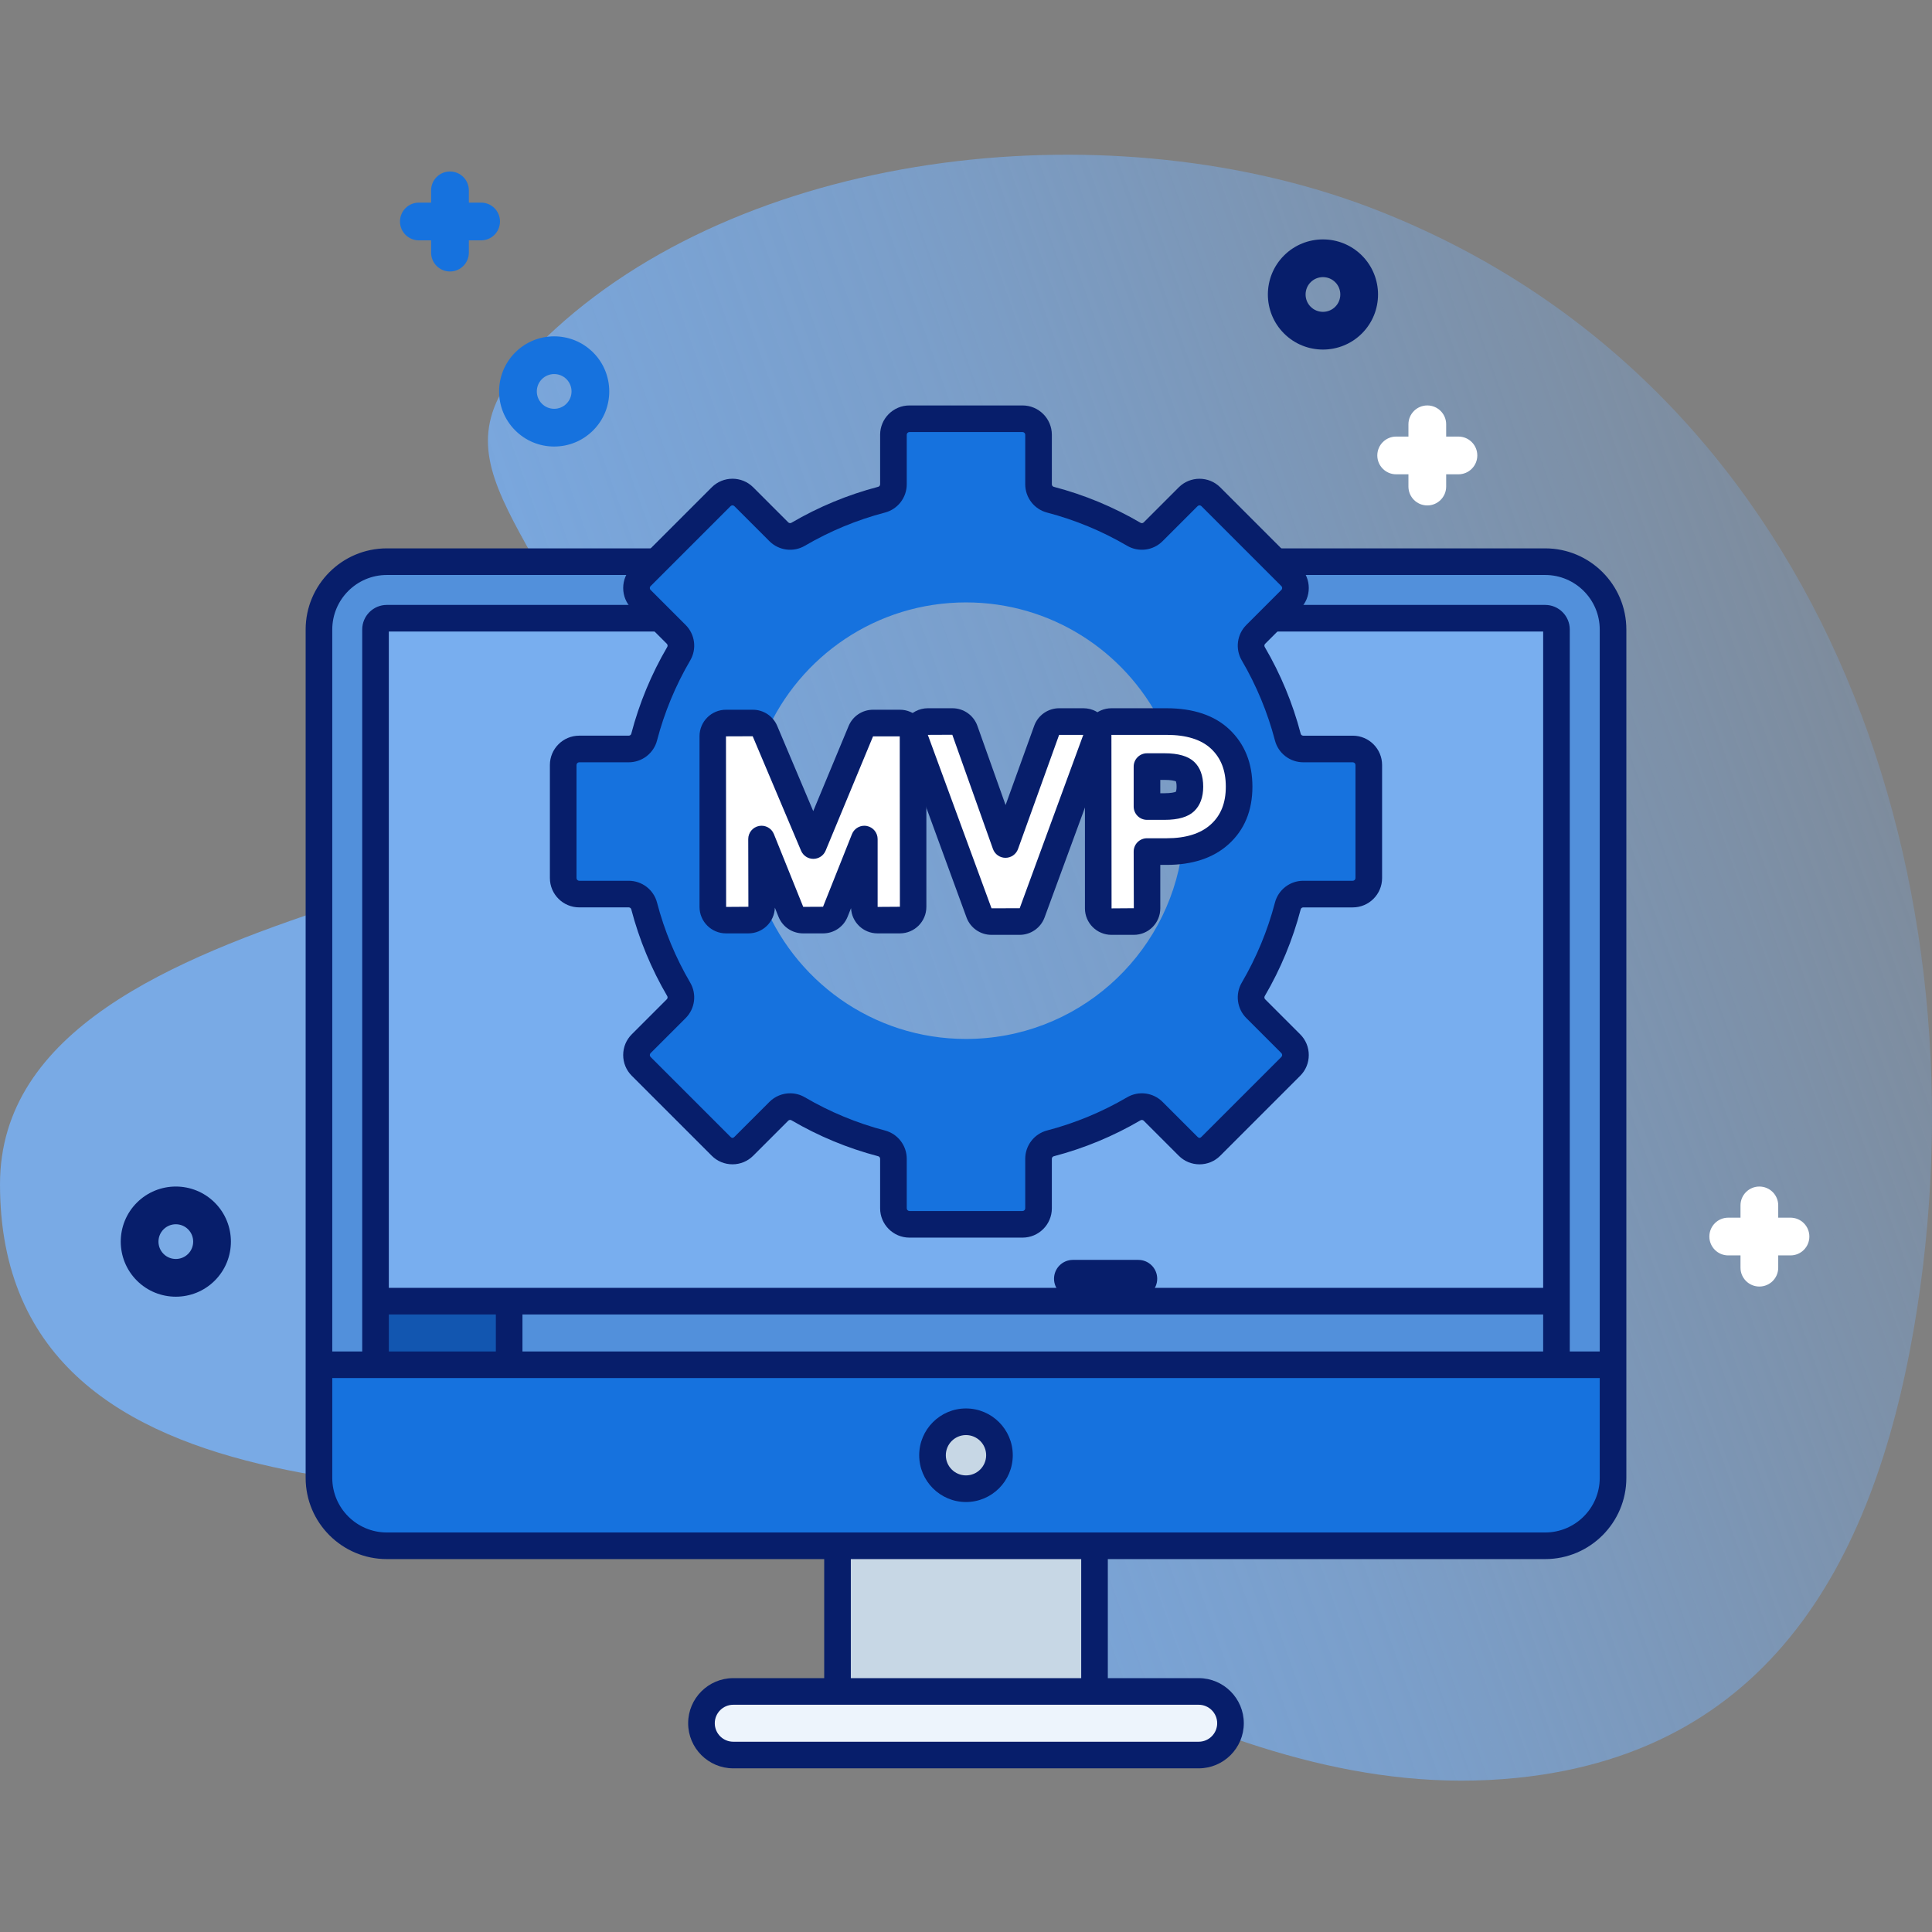 <?xml version="1.0" encoding="UTF-8"?>
<svg xmlns="http://www.w3.org/2000/svg" width="512" height="512" viewBox="0 0 512 512" fill="none">
  <rect x="0" y="0" width="512" height="512" fill="#808080" stroke="none"/>
  <path d="M364.823 55.661C295.725 28.626 200.039 38.897 147.161 87.171C109.825 121.256 138.722 130.971 164.177 193.341C182.6 238.481 0 232.268 0 313.836C0 408.135 132.251 390.26 181.329 401.054C256.365 417.558 321.825 479.296 401.997 471.157C471.792 464.071 498.4 409.302 508.106 346.515C526.188 229.539 481.777 101.421 364.823 55.661Z" fill="url(#paint0_linear_342_283)"></path>
  <path d="M409.484 148.842H338.082L342.071 152.83C343.727 154.488 343.727 157.174 342.071 158.831L332.789 168.113C331.43 169.471 331.151 171.574 332.121 173.231C336.125 180.07 339.234 187.492 341.288 195.345C341.773 197.2 343.46 198.487 345.379 198.487H358.497C360.841 198.487 362.741 200.386 362.741 202.73V232.696C362.741 235.04 360.841 236.94 358.497 236.94H345.379C343.46 236.94 341.775 238.227 341.288 240.082C339.234 247.935 336.125 255.357 332.121 262.194C331.151 263.852 331.432 265.956 332.789 267.314L342.071 276.595C343.727 278.251 343.727 280.939 342.071 282.597L320.881 303.786C319.225 305.443 316.537 305.443 314.881 303.786L305.6 294.506C304.242 293.148 302.139 292.868 300.482 293.837C293.643 297.842 286.221 300.95 278.369 303.003C276.514 303.489 275.226 305.176 275.226 307.095V320.211C275.226 322.555 273.325 324.455 270.982 324.455H241.015C238.672 324.455 236.772 322.555 236.772 320.211V307.095C236.772 305.176 235.485 303.489 233.628 303.003C225.775 300.949 218.353 297.842 211.516 293.837C209.858 292.866 207.755 293.147 206.397 294.506L197.117 303.786C195.46 305.443 192.773 305.443 191.116 303.786L169.927 282.597C168.269 280.939 168.269 278.251 169.927 276.595L179.207 267.314C180.566 265.956 180.845 263.852 179.875 262.194C175.871 255.357 172.763 247.935 170.708 240.082C170.223 238.227 168.536 236.94 166.617 236.94H153.499C151.155 236.94 149.255 235.04 149.255 232.696V202.73C149.255 200.386 151.155 198.487 153.499 198.487H166.617C168.536 198.487 170.222 197.2 170.708 195.345C172.763 187.492 175.871 180.07 179.875 173.231C180.845 171.574 180.565 169.471 179.207 168.113L169.927 158.831C168.269 157.174 168.269 154.487 169.927 152.83L173.915 148.842H102.51C92.617 148.842 84.525 156.935 84.525 166.828V391.653C84.525 401.546 92.619 409.64 102.51 409.64H409.484C419.376 409.64 427.47 401.546 427.47 391.653V166.828C427.47 156.936 419.376 148.842 409.484 148.842Z" fill="#5290DB"></path>
  <path d="M409.49 163.828H337.077L332.795 168.11C331.437 169.468 331.157 171.57 332.128 173.228C336.132 180.067 339.24 187.489 341.294 195.342C341.78 197.197 343.467 198.484 345.386 198.484H358.504C360.848 198.484 362.748 200.383 362.748 202.726V232.693C362.748 235.037 360.848 236.937 358.504 236.937H345.386C343.467 236.937 341.781 238.224 341.294 240.079C339.24 247.932 336.132 255.354 332.128 262.191C331.157 263.849 331.438 265.953 332.795 267.311L342.078 276.592C343.734 278.248 343.734 280.936 342.078 282.594L320.888 303.783C319.231 305.44 316.544 305.44 314.887 303.783L305.607 294.503C304.248 293.146 302.146 292.865 300.488 293.834C293.65 297.84 286.227 300.948 278.376 303C276.52 303.486 275.232 305.173 275.232 307.092V320.209C275.232 322.552 273.332 324.453 270.988 324.453H241.022C238.678 324.453 236.778 322.552 236.778 320.209V307.092C236.778 305.173 235.491 303.486 233.635 303C225.782 300.946 218.359 297.84 211.522 293.834C209.864 292.863 207.761 293.144 206.404 294.503L197.123 303.783C195.467 305.44 192.779 305.44 191.123 303.783L169.933 282.594C168.275 280.936 168.275 278.248 169.933 276.592L179.213 267.311C180.572 265.953 180.851 263.849 179.881 262.191C175.877 255.354 172.769 247.932 170.714 240.079C170.229 238.224 168.542 236.937 166.623 236.937H153.503C151.16 236.937 149.26 235.037 149.26 232.693V202.726C149.26 200.383 151.16 198.484 153.503 198.484H166.622C168.54 198.484 170.226 197.197 170.713 195.342C172.767 187.489 175.875 180.067 179.879 173.228C180.85 171.57 180.569 169.468 179.212 168.11L174.93 163.828H102.515C100.866 163.828 99.517 165.176 99.517 166.826V361.675H412.486V166.824C412.488 165.176 411.138 163.828 409.49 163.828Z" fill="#78AEEF"></path>
  <path d="M99.519 344.833H412.488V361.681H99.519V344.833Z" fill="#5290DB"></path>
  <path d="M99.519 344.833H134.937V361.681H99.519V344.833Z" fill="#1256B0"></path>
  <path d="M358.493 198.486H345.375C343.456 198.486 341.77 197.199 341.283 195.344C339.229 187.491 336.121 180.069 332.117 173.23C331.146 171.573 331.427 169.47 332.784 168.112L342.066 158.83C343.723 157.173 343.723 154.486 342.066 152.829L320.877 131.64C319.22 129.983 316.532 129.983 314.876 131.64L305.595 140.922C304.237 142.28 302.135 142.56 300.477 141.589C293.638 137.586 286.216 134.477 278.365 132.423C276.509 131.937 275.221 130.251 275.221 128.333V115.213C275.221 112.87 273.321 110.971 270.977 110.971H241.011C238.667 110.971 236.767 112.871 236.767 115.213V128.331C236.767 130.25 235.48 131.936 233.623 132.421C225.771 134.475 218.348 137.585 211.511 141.588C209.853 142.558 207.751 142.279 206.392 140.92L197.112 131.638C195.455 129.982 192.768 129.982 191.111 131.638L169.92 152.829C168.263 154.487 168.263 157.173 169.92 158.83L179.201 168.112C180.56 169.47 180.839 171.573 179.868 173.23C175.864 180.069 172.756 187.491 170.702 195.344C170.217 197.199 168.529 198.486 166.61 198.486H153.495C151.152 198.486 149.251 200.385 149.251 202.729V232.695C149.251 235.039 151.152 236.939 153.495 236.939H166.613C168.532 236.939 170.218 238.226 170.705 240.081C172.759 247.934 175.867 255.356 179.871 262.193C180.842 263.851 180.561 265.955 179.204 267.313L169.923 276.594C168.265 278.25 168.265 280.938 169.923 282.596L191.113 303.785C192.771 305.442 195.457 305.442 197.113 303.785L206.394 294.505C207.752 293.148 209.855 292.867 211.512 293.836C218.349 297.841 225.773 300.95 233.625 303.002C235.48 303.488 236.768 305.175 236.768 307.094V320.211C236.768 322.554 238.669 324.454 241.012 324.454H270.979C273.322 324.454 275.223 322.554 275.223 320.211V307.094C275.223 305.175 276.509 303.488 278.366 303.002C286.219 300.948 293.641 297.841 300.478 293.836C302.136 292.865 304.24 293.146 305.597 294.505L314.878 303.785C316.535 305.442 319.222 305.442 320.878 303.785L342.068 282.596C343.724 280.938 343.724 278.25 342.068 276.594L332.786 267.313C331.427 265.955 331.148 263.851 332.118 262.193C336.122 255.356 339.23 247.934 341.285 240.081C341.77 238.226 343.457 236.939 345.376 236.939H358.494C360.838 236.939 362.738 235.039 362.738 232.695V202.729C362.737 200.385 360.836 198.486 358.493 198.486ZM323.168 221.159C320.639 223.422 317.324 224.838 313.287 225.397C309.43 253.601 285.257 275.335 255.994 275.335C231.184 275.335 210.03 259.712 201.813 237.77V240.334C201.813 242.259 200.252 243.82 198.327 243.82H192.385C190.46 243.82 188.899 242.259 188.899 240.334V195.093C188.899 193.167 190.46 191.607 192.385 191.607H199.502C200.903 191.607 202.167 192.445 202.713 193.734L202.975 194.354C211.902 173.927 232.275 159.645 255.994 159.645C278.476 159.645 297.949 172.481 307.521 191.215H309.157C315.315 191.215 320.095 192.773 323.362 195.851C326.689 198.984 328.375 203.232 328.375 208.475C328.375 213.797 326.623 218.065 323.168 221.159Z" fill="#1672DE"></path>
  <path d="M221.943 409.644H290.053V448.252H221.943V409.644Z" fill="#C7D7E5"></path>
  <path d="M84.525 361.683V391.659C84.525 401.552 92.619 409.645 102.51 409.645H409.484C419.377 409.645 427.47 401.551 427.47 391.659V361.683H84.525Z" fill="#1672DE"></path>
  <path d="M238.476 191.607H231.36C229.952 191.607 228.68 192.453 228.14 193.754L215.535 224.069L202.713 193.734C202.167 192.445 200.903 191.605 199.502 191.605H192.386C190.46 191.605 188.9 193.166 188.9 195.091V240.332C188.9 242.258 190.46 243.818 192.386 243.818H198.327C200.253 243.818 201.813 242.258 201.813 240.332V222.344L209.586 241.634C210.118 242.953 211.399 243.817 212.821 243.817H218.109C219.535 243.817 220.818 242.948 221.345 241.624L229.049 222.349V240.331C229.049 242.256 230.609 243.817 232.535 243.817H238.476C240.402 243.817 241.962 242.256 241.962 240.331V195.093C241.962 193.167 240.402 191.607 238.476 191.607Z" fill="white"></path>
  <path d="M289.995 192.702C289.343 191.768 288.276 191.211 287.136 191.211H280.673C279.203 191.211 277.892 192.132 277.394 193.513L266.466 223.795L255.693 193.528C255.199 192.136 253.882 191.209 252.408 191.209H245.88C244.741 191.209 243.675 191.765 243.023 192.698C242.371 193.632 242.216 194.826 242.607 195.895L259.45 241.919C259.952 243.293 261.26 244.207 262.724 244.207H270.231C271.693 244.207 273 243.294 273.505 241.923L290.408 195.901C290.8 194.831 290.647 193.636 289.995 192.702Z" fill="white"></path>
  <path d="M323.37 195.848C320.102 192.77 315.322 191.211 309.164 191.211H294.54C292.614 191.211 291.054 192.772 291.054 194.698V240.721C291.054 242.647 292.614 244.208 294.54 244.208H300.481C302.407 244.208 303.967 242.647 303.967 240.721V225.667H309.165C315.116 225.667 319.831 224.151 323.176 221.155C326.632 218.061 328.384 213.794 328.384 208.472C328.382 203.229 326.696 198.981 323.37 195.848ZM303.967 203.146H308.642C311.242 203.146 313.162 203.607 314.048 204.447C314.368 204.749 315.339 205.666 315.339 208.472C315.339 210.283 314.91 211.574 314.028 212.418C314.028 212.418 314.028 212.419 314.027 212.419C313.145 213.266 311.232 213.733 308.64 213.733H303.966V203.146H303.967Z" fill="white"></path>
  <path d="M409.487 413.175H102.513C90.65 413.175 81 403.524 81 391.661V166.835C81 154.972 90.65 145.322 102.513 145.322H173.355C175.303 145.322 176.882 146.901 176.882 148.849C176.882 150.797 175.303 152.376 173.355 152.376H102.513C94.541 152.376 88.054 158.863 88.054 166.835V391.661C88.054 399.634 94.541 406.121 102.513 406.121H409.487C417.459 406.121 423.946 399.634 423.946 391.661V166.835C423.946 158.863 417.459 152.376 409.487 152.376H338.844C336.896 152.376 335.317 150.797 335.317 148.849C335.317 146.901 336.896 145.322 338.844 145.322H409.487C421.35 145.322 431 154.972 431 166.835V391.661C431 403.525 421.35 413.175 409.487 413.175Z" fill="#071E6B"></path>
  <path d="M412.48 364.684C410.531 364.684 408.953 363.106 408.953 361.157V167.363H337.826C335.877 167.363 334.298 165.784 334.298 163.836C334.298 161.888 335.877 160.309 337.826 160.309H409.483C413.081 160.309 416.007 163.235 416.007 166.833V361.157C416.007 363.106 414.428 364.684 412.48 364.684Z" fill="#071E6B"></path>
  <path d="M99.517 364.34C97.569 364.34 95.99 362.761 95.99 360.813V166.833C95.99 163.235 98.916 160.309 102.514 160.309H174.372C176.321 160.309 177.899 161.888 177.899 163.836C177.899 165.784 176.321 167.363 174.372 167.363H103.045V360.813C103.045 362.761 101.466 364.34 99.517 364.34Z" fill="#071E6B"></path>
  <path d="M317.681 448.248H194.332C189.679 448.248 185.907 452.021 185.907 456.672C185.907 461.325 189.679 465.096 194.332 465.096H317.681C322.334 465.096 326.105 461.324 326.105 456.672C326.105 452.019 322.334 448.248 317.681 448.248Z" fill="#EDF4FC"></path>
  <path d="M256.004 376.792C251.104 376.792 247.132 380.763 247.132 385.663C247.132 390.563 251.104 394.534 256.004 394.534C260.904 394.534 264.875 390.563 264.875 385.663C264.875 380.763 260.904 376.792 256.004 376.792Z" fill="#C7D7E5"></path>
  <path d="M317.668 468.629H194.32C187.73 468.629 182.367 463.268 182.367 456.677C182.367 450.087 187.73 444.725 194.32 444.725H317.668C324.258 444.725 329.621 450.087 329.621 456.677C329.621 463.268 324.258 468.629 317.668 468.629ZM194.32 451.78C191.62 451.78 189.422 453.978 189.422 456.679C189.422 459.379 191.62 461.574 194.32 461.574H317.668C320.368 461.574 322.566 459.378 322.566 456.677C322.566 453.977 320.368 451.779 317.668 451.779L194.32 451.78Z" fill="#071E6B"></path>
  <path d="M290.058 450.461C288.11 450.461 286.531 448.883 286.531 446.934V410.722C286.531 408.773 288.11 407.194 290.058 407.194C292.007 407.194 293.586 408.773 293.586 410.722V446.934C293.586 448.883 292.007 450.461 290.058 450.461Z" fill="#071E6B"></path>
  <path d="M221.95 450.826C220.001 450.826 218.422 449.247 218.422 447.299V410.557C218.422 408.609 220.001 407.03 221.95 407.03C223.898 407.03 225.477 408.609 225.477 410.557V447.299C225.477 449.247 223.898 450.826 221.95 450.826Z" fill="#071E6B"></path>
  <path d="M426.538 365.204H85.488C83.54 365.204 81.961 363.625 81.961 361.677C81.961 359.729 83.54 358.15 85.488 358.15H426.538C428.487 358.15 430.065 359.729 430.065 361.677C430.065 363.625 428.487 365.204 426.538 365.204Z" fill="#071E6B"></path>
  <path d="M255.996 398.051C249.159 398.051 243.598 392.489 243.598 385.652C243.598 378.815 249.159 373.254 255.996 373.254C262.833 373.254 268.395 378.815 268.395 385.652C268.395 392.489 262.833 398.051 255.996 398.051ZM255.996 380.308C253.049 380.308 250.652 382.705 250.652 385.652C250.652 388.6 253.049 390.997 255.996 390.997C258.944 390.997 261.341 388.6 261.341 385.652C261.341 382.705 258.944 380.308 255.996 380.308Z" fill="#071E6B"></path>
  <path d="M411.373 348.35H100.632C98.683 348.35 97.105 346.772 97.105 344.823C97.105 342.875 98.683 341.296 100.632 341.296H411.373C413.321 341.296 414.9 342.875 414.9 344.823C414.9 346.772 413.321 348.35 411.373 348.35Z" fill="#071E6B"></path>
  <path d="M134.931 364.9C132.982 364.9 131.404 363.321 131.404 361.373V345.24C131.404 343.292 132.982 341.713 134.931 341.713C136.879 341.713 138.458 343.292 138.458 345.24V361.373C138.458 363.321 136.879 364.9 134.931 364.9Z" fill="#071E6B"></path>
  <path d="M270.98 327.983H241.013C236.728 327.983 233.242 324.497 233.242 320.212V307.096C233.242 306.773 233.033 306.493 232.733 306.416C224.673 304.308 216.934 301.098 209.732 296.881C209.465 296.723 209.118 296.771 208.891 296.998L199.607 306.28C198.141 307.748 196.19 308.556 194.112 308.556C192.035 308.556 190.085 307.748 188.617 306.279L167.427 285.091C165.958 283.623 165.151 281.671 165.151 279.595C165.151 277.52 165.958 275.569 167.427 274.1L176.709 264.819C176.935 264.592 176.983 264.245 176.826 263.976C172.608 256.772 169.398 249.032 167.29 240.973C167.213 240.673 166.933 240.465 166.613 240.465H153.498C149.213 240.465 145.727 236.979 145.727 232.694V202.728C145.727 198.444 149.213 194.958 153.498 194.958H166.616C166.938 194.958 167.217 194.751 167.293 194.452C169.402 186.392 172.611 178.652 176.829 171.446C176.986 171.178 176.938 170.83 176.711 170.603L167.43 161.322C165.963 159.856 165.154 157.905 165.154 155.828C165.154 153.751 165.961 151.802 167.43 150.333L188.621 129.142C191.649 126.113 196.58 126.111 199.609 129.142L208.891 138.424C209.118 138.65 209.462 138.7 209.733 138.541C216.938 134.323 224.678 131.113 232.736 129.005C233.036 128.927 233.243 128.65 233.243 128.329V115.217C233.243 110.932 236.73 107.446 241.014 107.446H270.981C275.266 107.446 278.752 110.932 278.752 115.217V128.335C278.752 128.657 278.959 128.935 279.258 129.011C287.317 131.119 295.056 134.328 302.262 138.547C302.529 138.702 302.878 138.658 303.103 138.431L312.387 129.148C315.414 126.12 320.345 126.118 323.373 129.146L344.565 150.339C346.034 151.806 346.841 153.757 346.841 155.834C346.841 157.911 346.033 159.86 344.564 161.329L335.283 170.61C335.058 170.835 335.01 171.183 335.166 171.452C339.385 178.656 342.593 186.397 344.702 194.456C344.78 194.756 345.059 194.964 345.379 194.964H358.498C362.782 194.964 366.269 198.45 366.269 202.733V232.7C366.269 236.985 362.782 240.471 358.498 240.471H345.379C345.058 240.471 344.778 240.678 344.702 240.977C342.594 249.038 339.385 256.776 335.166 263.981C335.01 264.249 335.058 264.598 335.285 264.827L344.565 274.106C346.034 275.573 346.841 277.526 346.841 279.601C346.841 281.676 346.034 283.628 344.565 285.096L323.374 306.286C321.907 307.755 319.956 308.562 317.879 308.562C315.802 308.562 313.853 307.753 312.384 306.284L303.103 297.005C302.876 296.778 302.529 296.734 302.26 296.887C295.059 301.104 287.32 304.314 279.258 306.423C278.959 306.5 278.751 306.78 278.751 307.101V320.218C278.751 324.499 275.264 327.983 270.98 327.983ZM209.394 289.737C210.733 289.737 212.081 290.082 213.297 290.795C219.942 294.687 227.082 297.646 234.52 299.591C237.922 300.483 240.298 303.569 240.298 307.096V320.212C240.298 320.607 240.619 320.929 241.014 320.929H270.981C271.376 320.929 271.698 320.607 271.698 320.212V307.096C271.698 303.569 274.074 300.482 277.474 299.593C284.912 297.646 292.053 294.686 298.697 290.795C301.738 289.016 305.599 289.516 308.093 292.014L317.374 301.293C317.721 301.64 318.04 301.64 318.387 301.293L339.578 280.103C339.857 279.824 339.857 279.368 339.578 279.089L330.296 269.808C327.8 267.311 327.302 263.448 329.08 260.412C332.972 253.765 335.932 246.625 337.877 239.19C338.765 235.79 341.851 233.412 345.379 233.412H358.498C358.893 233.412 359.214 233.091 359.214 232.696V202.729C359.214 202.336 358.893 202.014 358.498 202.014H345.379C341.851 202.014 338.765 199.637 337.877 196.235C335.931 188.8 332.971 181.661 329.08 175.013C327.301 171.98 327.802 168.115 330.295 165.62L339.578 156.336C339.752 156.163 339.787 155.965 339.787 155.831C339.787 155.697 339.752 155.498 339.578 155.325L318.387 134.134C318.109 133.857 317.652 133.854 317.374 134.134L308.092 143.416C305.599 145.914 301.733 146.412 298.697 144.632C292.049 140.739 284.909 137.779 277.475 135.835C274.075 134.946 271.698 131.862 271.698 128.333V115.217C271.698 114.822 271.376 114.5 270.981 114.5H241.014C240.619 114.5 240.298 114.822 240.298 115.217V128.335C240.298 131.863 237.92 134.949 234.519 135.836C227.086 137.781 219.946 140.742 213.298 144.633C210.262 146.414 206.396 145.913 203.903 143.417L194.621 134.135C194.342 133.856 193.886 133.858 193.608 134.135L172.417 155.326C172.244 155.499 172.209 155.698 172.209 155.832C172.209 155.966 172.244 156.164 172.416 156.336L181.699 165.62C184.195 168.118 184.695 171.981 182.915 175.014C179.023 181.662 176.064 188.801 174.119 196.238C173.23 199.638 170.144 202.015 166.616 202.015H153.498C153.103 202.015 152.781 202.337 152.781 202.731V232.697C152.781 233.092 153.103 233.414 153.498 233.414H166.616C170.144 233.414 173.23 235.791 174.119 239.193C176.063 246.627 179.024 253.767 182.915 260.413C184.693 263.45 184.194 267.314 181.701 269.808L172.417 279.09C172.138 279.37 172.138 279.825 172.417 280.105L193.608 301.294C193.958 301.643 194.277 301.639 194.62 301.296L203.903 292.014C205.397 290.515 207.387 289.737 209.394 289.737Z" fill="#071E6B"></path>
  <path d="M238.482 247.355H232.541C228.785 247.355 225.708 244.387 225.535 240.674L224.626 242.944C223.555 245.623 220.999 247.355 218.114 247.355H212.826C209.952 247.355 207.397 245.631 206.32 242.966L205.344 240.539C205.239 244.316 202.136 247.355 198.333 247.355H192.392C188.525 247.355 185.379 244.209 185.379 240.341V195.101C185.379 191.234 188.524 188.087 192.392 188.087H199.509C202.33 188.087 204.866 189.766 205.967 192.364L215.516 214.954L224.89 192.408C225.982 189.784 228.524 188.087 231.367 188.087H238.483C242.351 188.087 245.497 191.233 245.497 195.101V240.341C245.495 244.209 242.349 247.355 238.482 247.355ZM229.052 218.833C229.272 218.833 229.495 218.855 229.721 218.897C231.381 219.217 232.58 220.67 232.58 222.361V240.341L238.482 240.301L238.441 195.141H231.366L218.799 225.432C218.253 226.744 216.974 227.601 215.553 227.605C215.549 227.605 215.544 227.605 215.542 227.605C214.124 227.605 212.845 226.755 212.292 225.452L199.471 195.117L192.391 195.142L192.432 240.342L198.332 240.302L198.291 222.355C198.291 220.666 199.489 219.213 201.147 218.893C202.807 218.57 204.459 219.473 205.09 221.037L212.862 240.328L218.114 240.302L225.779 221.053C226.322 219.694 227.634 218.833 229.052 218.833Z" fill="#071E6B"></path>
  <path d="M270.232 247.743H262.724C259.793 247.743 257.146 245.892 256.139 243.138L239.296 197.115C238.509 194.97 238.822 192.567 240.131 190.689C241.446 188.811 243.593 187.691 245.882 187.691H252.41C255.37 187.691 258.025 189.565 259.018 192.354L266.491 213.35L274.08 192.326C275.079 189.555 277.73 187.692 280.678 187.692H287.141C289.433 187.692 291.584 188.815 292.894 190.696C294.202 192.571 294.512 194.972 293.727 197.121L276.816 243.149C275.805 245.897 273.159 247.743 270.232 247.743ZM252.372 194.718L245.882 194.747L262.763 240.715L270.232 240.688L287.081 194.747H280.676L269.784 225.001C269.281 226.399 267.952 227.33 266.466 227.33C266.463 227.33 266.46 227.33 266.458 227.33C264.968 227.328 263.643 226.389 263.142 224.986L252.372 194.718Z" fill="#071E6B"></path>
  <path d="M300.476 247.743H294.536C290.669 247.743 287.521 244.599 287.521 240.73V194.708C287.521 190.841 290.667 187.693 294.536 187.693H309.159C316.246 187.693 321.84 189.575 325.782 193.288C329.845 197.115 331.905 202.226 331.905 208.482C331.905 214.851 329.758 220.002 325.523 223.793C321.513 227.385 316.008 229.205 309.159 229.205H307.489V240.733C307.49 244.599 304.344 247.743 300.476 247.743ZM294.536 194.747L294.575 240.731L300.476 240.69L300.436 225.676C300.436 223.728 302.015 222.149 303.963 222.149H309.161C314.219 222.149 318.141 220.934 320.819 218.536C323.533 216.105 324.852 212.816 324.852 208.48C324.852 204.187 323.576 200.897 320.947 198.424C318.357 195.985 314.391 194.747 309.161 194.747H294.536ZM308.637 217.269H303.963C302.015 217.269 300.436 215.69 300.436 213.742V203.154C300.436 201.206 302.015 199.627 303.963 199.627H308.637C312.246 199.627 314.882 200.391 316.469 201.893C318.054 203.383 318.862 205.602 318.862 208.48C318.862 211.268 318.055 213.452 316.462 214.976C314.883 216.494 312.248 217.269 308.637 217.269ZM307.49 210.214H308.637C310.35 210.214 311.286 209.968 311.61 209.829C311.675 209.698 311.808 209.323 311.808 208.482C311.808 207.659 311.692 207.233 311.628 207.063C311.283 206.921 310.34 206.682 308.637 206.682H307.49V210.214Z" fill="#071E6B"></path>
  <path d="M46.596 343.638C42.857 343.638 39.117 342.215 36.27 339.367C30.577 333.674 30.577 324.41 36.27 318.717C41.965 313.021 51.228 313.023 56.922 318.717C62.615 324.41 62.615 333.674 56.922 339.367C54.075 342.215 50.336 343.638 46.596 343.638ZM46.596 324.442C45.418 324.442 44.239 324.891 43.342 325.788C41.548 327.583 41.548 330.503 43.342 332.298C45.137 334.091 48.056 334.09 49.851 332.298C51.645 330.503 51.645 327.583 49.851 325.788C48.954 324.891 47.775 324.442 46.596 324.442Z" fill="#071E6B"></path>
  <path d="M146.862 118.334C142.961 118.334 139.294 116.814 136.536 114.056C130.843 108.363 130.843 99.099 136.536 93.406C142.229 87.711 151.494 87.711 157.188 93.406C162.881 99.099 162.881 108.363 157.188 114.056C154.429 116.814 150.762 118.334 146.862 118.334ZM146.862 99.13C145.683 99.13 144.505 99.579 143.607 100.477C141.813 102.271 141.813 105.191 143.607 106.986C144.477 107.855 145.632 108.335 146.862 108.335C148.091 108.335 149.247 107.856 150.116 106.986C151.91 105.191 151.91 102.271 150.116 100.476C149.219 99.579 148.041 99.13 146.862 99.13Z" fill="#1672DE"></path>
  <path d="M386.5 115.696H383.25V112.446C383.25 109.684 381.011 107.446 378.25 107.446C375.489 107.446 373.25 109.684 373.25 112.446V115.696H370C367.239 115.696 365 117.934 365 120.696C365 123.458 367.239 125.696 370 125.696H373.25V128.946C373.25 131.708 375.489 133.946 378.25 133.946C381.011 133.946 383.25 131.708 383.25 128.946V125.696H386.5C389.262 125.696 391.5 123.458 391.5 120.696C391.5 117.934 389.262 115.696 386.5 115.696Z" fill="white"></path>
  <path d="M127.5 53.696H124.25V50.446C124.25 47.684 122.011 45.446 119.25 45.446C116.489 45.446 114.25 47.684 114.25 50.446V53.696H111C108.239 53.696 106 55.934 106 58.696C106 61.458 108.239 63.696 111 63.696H114.25V66.946C114.25 69.708 116.489 71.946 119.25 71.946C122.011 71.946 124.25 69.708 124.25 66.946V63.696H127.5C130.262 63.696 132.5 61.458 132.5 58.696C132.5 55.934 130.262 53.696 127.5 53.696Z" fill="#1672DE"></path>
  <path d="M474.5 322.696H471.25V319.446C471.25 316.684 469.012 314.446 466.25 314.446C463.488 314.446 461.25 316.684 461.25 319.446V322.696H458C455.238 322.696 453 324.934 453 327.696C453 330.458 455.238 332.696 458 332.696H461.25V335.946C461.25 338.708 463.488 340.946 466.25 340.946C469.012 340.946 471.25 338.708 471.25 335.946V332.696H474.5C477.262 332.696 479.5 330.458 479.5 327.696C479.5 324.934 477.262 322.696 474.5 322.696Z" fill="white"></path>
  <path d="M284.329 343.885H301.67C304.432 343.885 306.67 341.647 306.67 338.885C306.67 336.123 304.432 333.885 301.67 333.885H284.329C281.568 333.885 279.329 336.123 279.329 338.885C279.329 341.647 281.567 343.885 284.329 343.885Z" fill="#071E6B"></path>
  <path d="M350.596 92.638C346.856 92.638 343.117 91.215 340.27 88.367C334.577 82.675 334.577 73.41 340.27 67.716C345.965 62.022 355.229 62.023 360.922 67.715C366.616 73.41 366.615 82.675 360.922 88.367C358.075 91.213 354.335 92.638 350.596 92.638ZM350.596 73.44C349.417 73.44 348.239 73.888 347.341 74.786C345.547 76.581 345.546 79.502 347.341 81.297C349.135 83.09 352.055 83.091 353.851 81.296C355.645 79.502 355.645 76.581 353.85 74.786C352.953 73.889 351.775 73.44 350.596 73.44Z" fill="#071E6B"></path>
  <defs>
    <linearGradient id="paint0_linear_342_283" x1="545.415" y1="178.333" x2="144.935" y2="320.826" gradientUnits="userSpaceOnUse">
      <stop stop-color="#78AEEF" stop-opacity="0.16"></stop>
      <stop offset="0.593" stop-color="#78AEEF" stop-opacity="0.66"></stop>
      <stop offset="0.997" stop-color="#78AEEF" stop-opacity="0.91"></stop>
    </linearGradient>
  </defs>
</svg>
